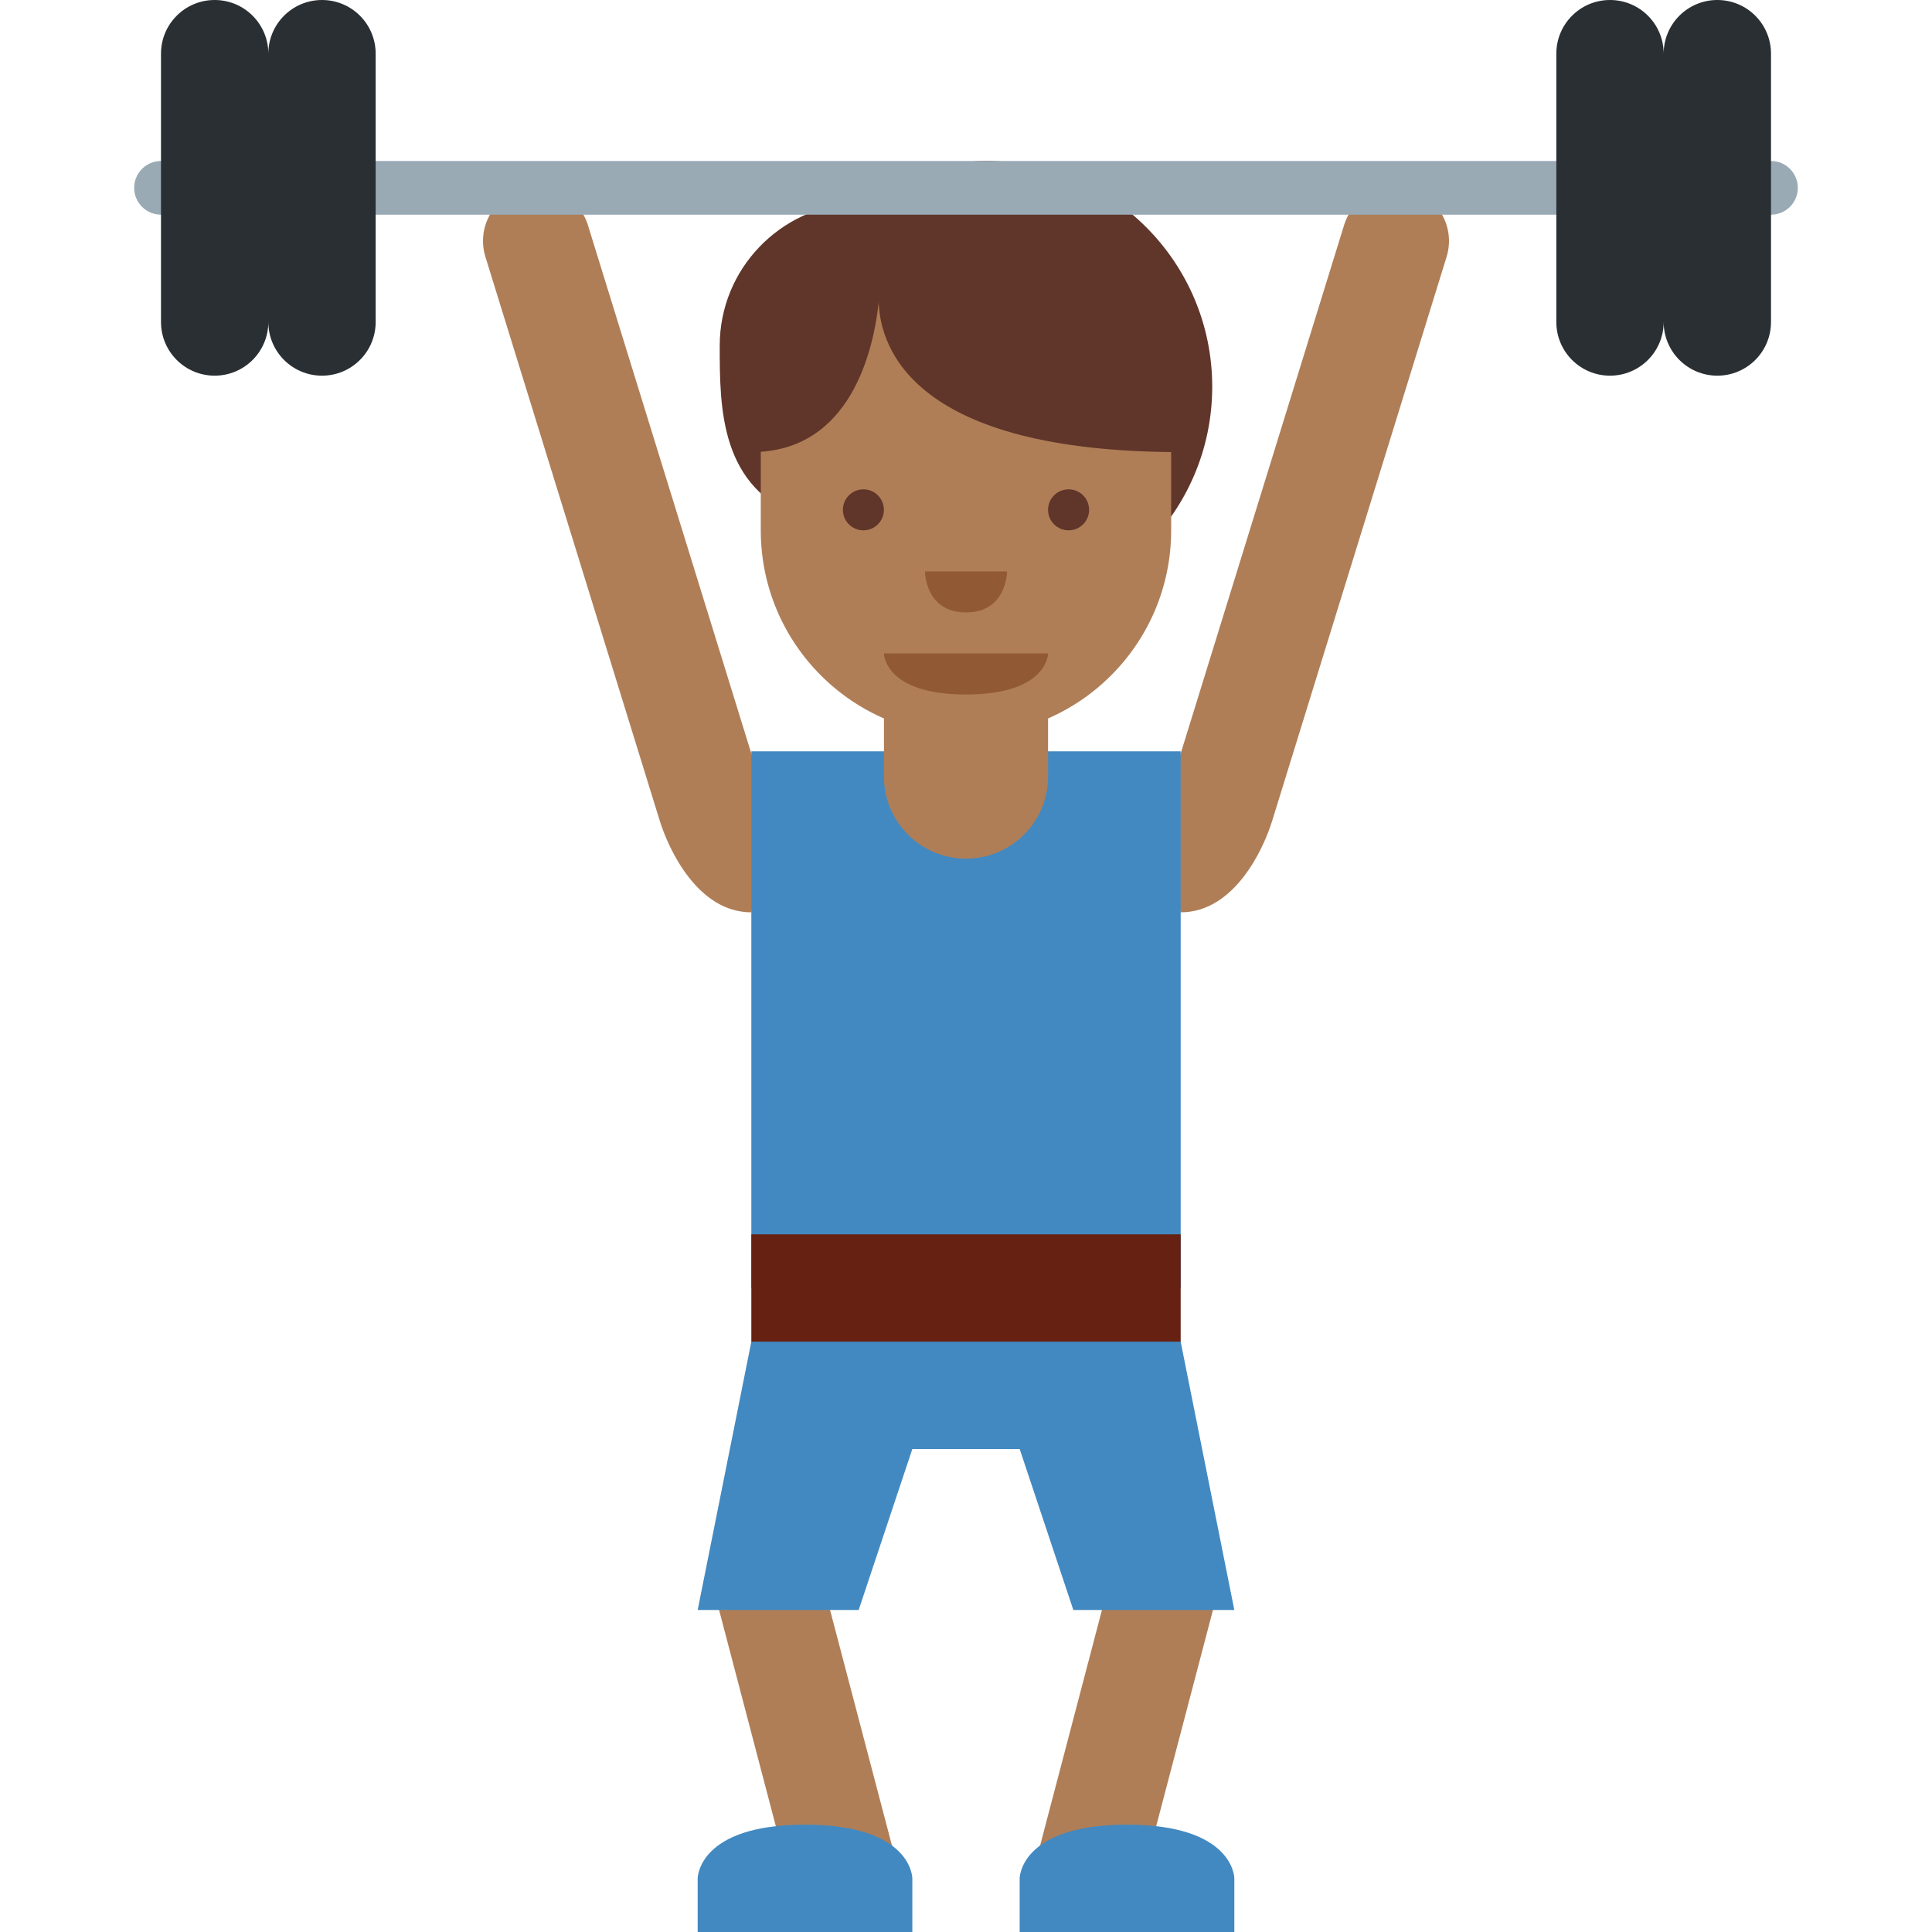<svg xmlns="http://www.w3.org/2000/svg" viewBox="0 0 36 36"><path fill="#AF7E57" d="M14.778 35.254c.141.534.688.854 1.222.713.534-.141.854-.687.714-1.222l-1.525-5.803c-.14-.534-.687-.854-1.221-.713-.534.14-.854.687-.713 1.221l1.523 5.804zm4.509-.508c-.141.534.178 1.08.713 1.221.535.141 1.081-.178 1.222-.713l1.524-5.803c.141-.535-.179-1.082-.713-1.222-.535-.141-1.081.179-1.222.713l-1.524 5.804zm-5.082-20.042C14.368 15.232 14 17 14 17c-1 0-1.542-1.177-1.706-1.705L9.045 4.786c-.163-.528.132-1.088.66-1.251.527-.163 1.087.132 1.25.66l3.25 10.509zm7.59 0C21.632 15.232 22 17 22 17c1 0 1.543-1.177 1.705-1.705l3.25-10.509c.163-.528-.133-1.088-.66-1.251-.527-.163-1.088.132-1.25.66l-3.25 10.509z"/><path fill="#60352A" d="M18.382 3c-.907 0-1.745.29-2.432.778-1.412.074-2.539 1.232-2.539 2.663 0 1.179.005 2.664 1.559 3.217.763 1.061 2.005 1.753 3.412 1.753 2.323 0 4.206-1.882 4.206-4.205C22.588 4.883 20.705 3 18.382 3z"/><path fill="#4289C1" d="M19 23h-2l-3 2-1 5h3l1-3h2l1 3h3l-1-5zm-6 13v-1s0-1 2-1 2 1 2 1v1h-4zm6 0v-1s0-1 2-1 2 1 2 1v1h-4z"/><path fill="#4289C1" d="M22 14h-8v10h8V14z"/><path fill="#AF7E57" d="M16.471 11.412v3.059c0 .844.684 1.529 1.529 1.529s1.529-.685 1.529-1.529v-3.059h-3.058z"/><path fill="#AF7E57" d="M21.823 5.294h-7.647v4.588c0 2.112 1.712 3.823 3.824 3.823s3.823-1.711 3.823-3.823V5.294z"/><path fill="#60352A" d="M16.4 5.223H14v3.201c1.867 0 2.28-1.93 2.373-2.791.031.86.651 2.791 5.628 2.791V5.223H16.4z"/><path fill="#915A34" d="M19.529 12.176h-3.058s0 .765 1.529.765 1.529-.765 1.529-.765z"/><circle fill="#60352A" cx="16.088" cy="9.5" r=".382"/><path fill="#60352A" d="M20.294 9.5c0 .211-.171.382-.382.382-.212 0-.383-.171-.383-.382s.171-.382.383-.382c.211 0 .382.171.382.382z"/><path fill="#915A34" d="M17.235 10.647h1.53s0 .765-.765.765-.765-.765-.765-.765z"/><path fill="#662113" d="M14 23h8v2h-8z"/><path fill="#99AAB5" d="M33.5 3.5c0 .276-.224.5-.5.5H3c-.276 0-.5-.224-.5-.5S2.724 3 3 3h30c.276 0 .5.224.5.5z"/><path fill="#292F33" d="M32 0c-.553 0-1 .448-1 1 0-.552-.447-1-1-1s-1 .448-1 1v5c0 .552.447 1 1 1s1-.448 1-1c0 .552.447 1 1 1s1-.448 1-1V1c0-.552-.447-1-1-1zM6 0c-.553 0-1 .448-1 1 0-.552-.447-1-1-1S3 .448 3 1v5c0 .552.447 1 1 1s1-.448 1-1c0 .552.447 1 1 1s1-.448 1-1V1c0-.552-.447-1-1-1z"/></svg>